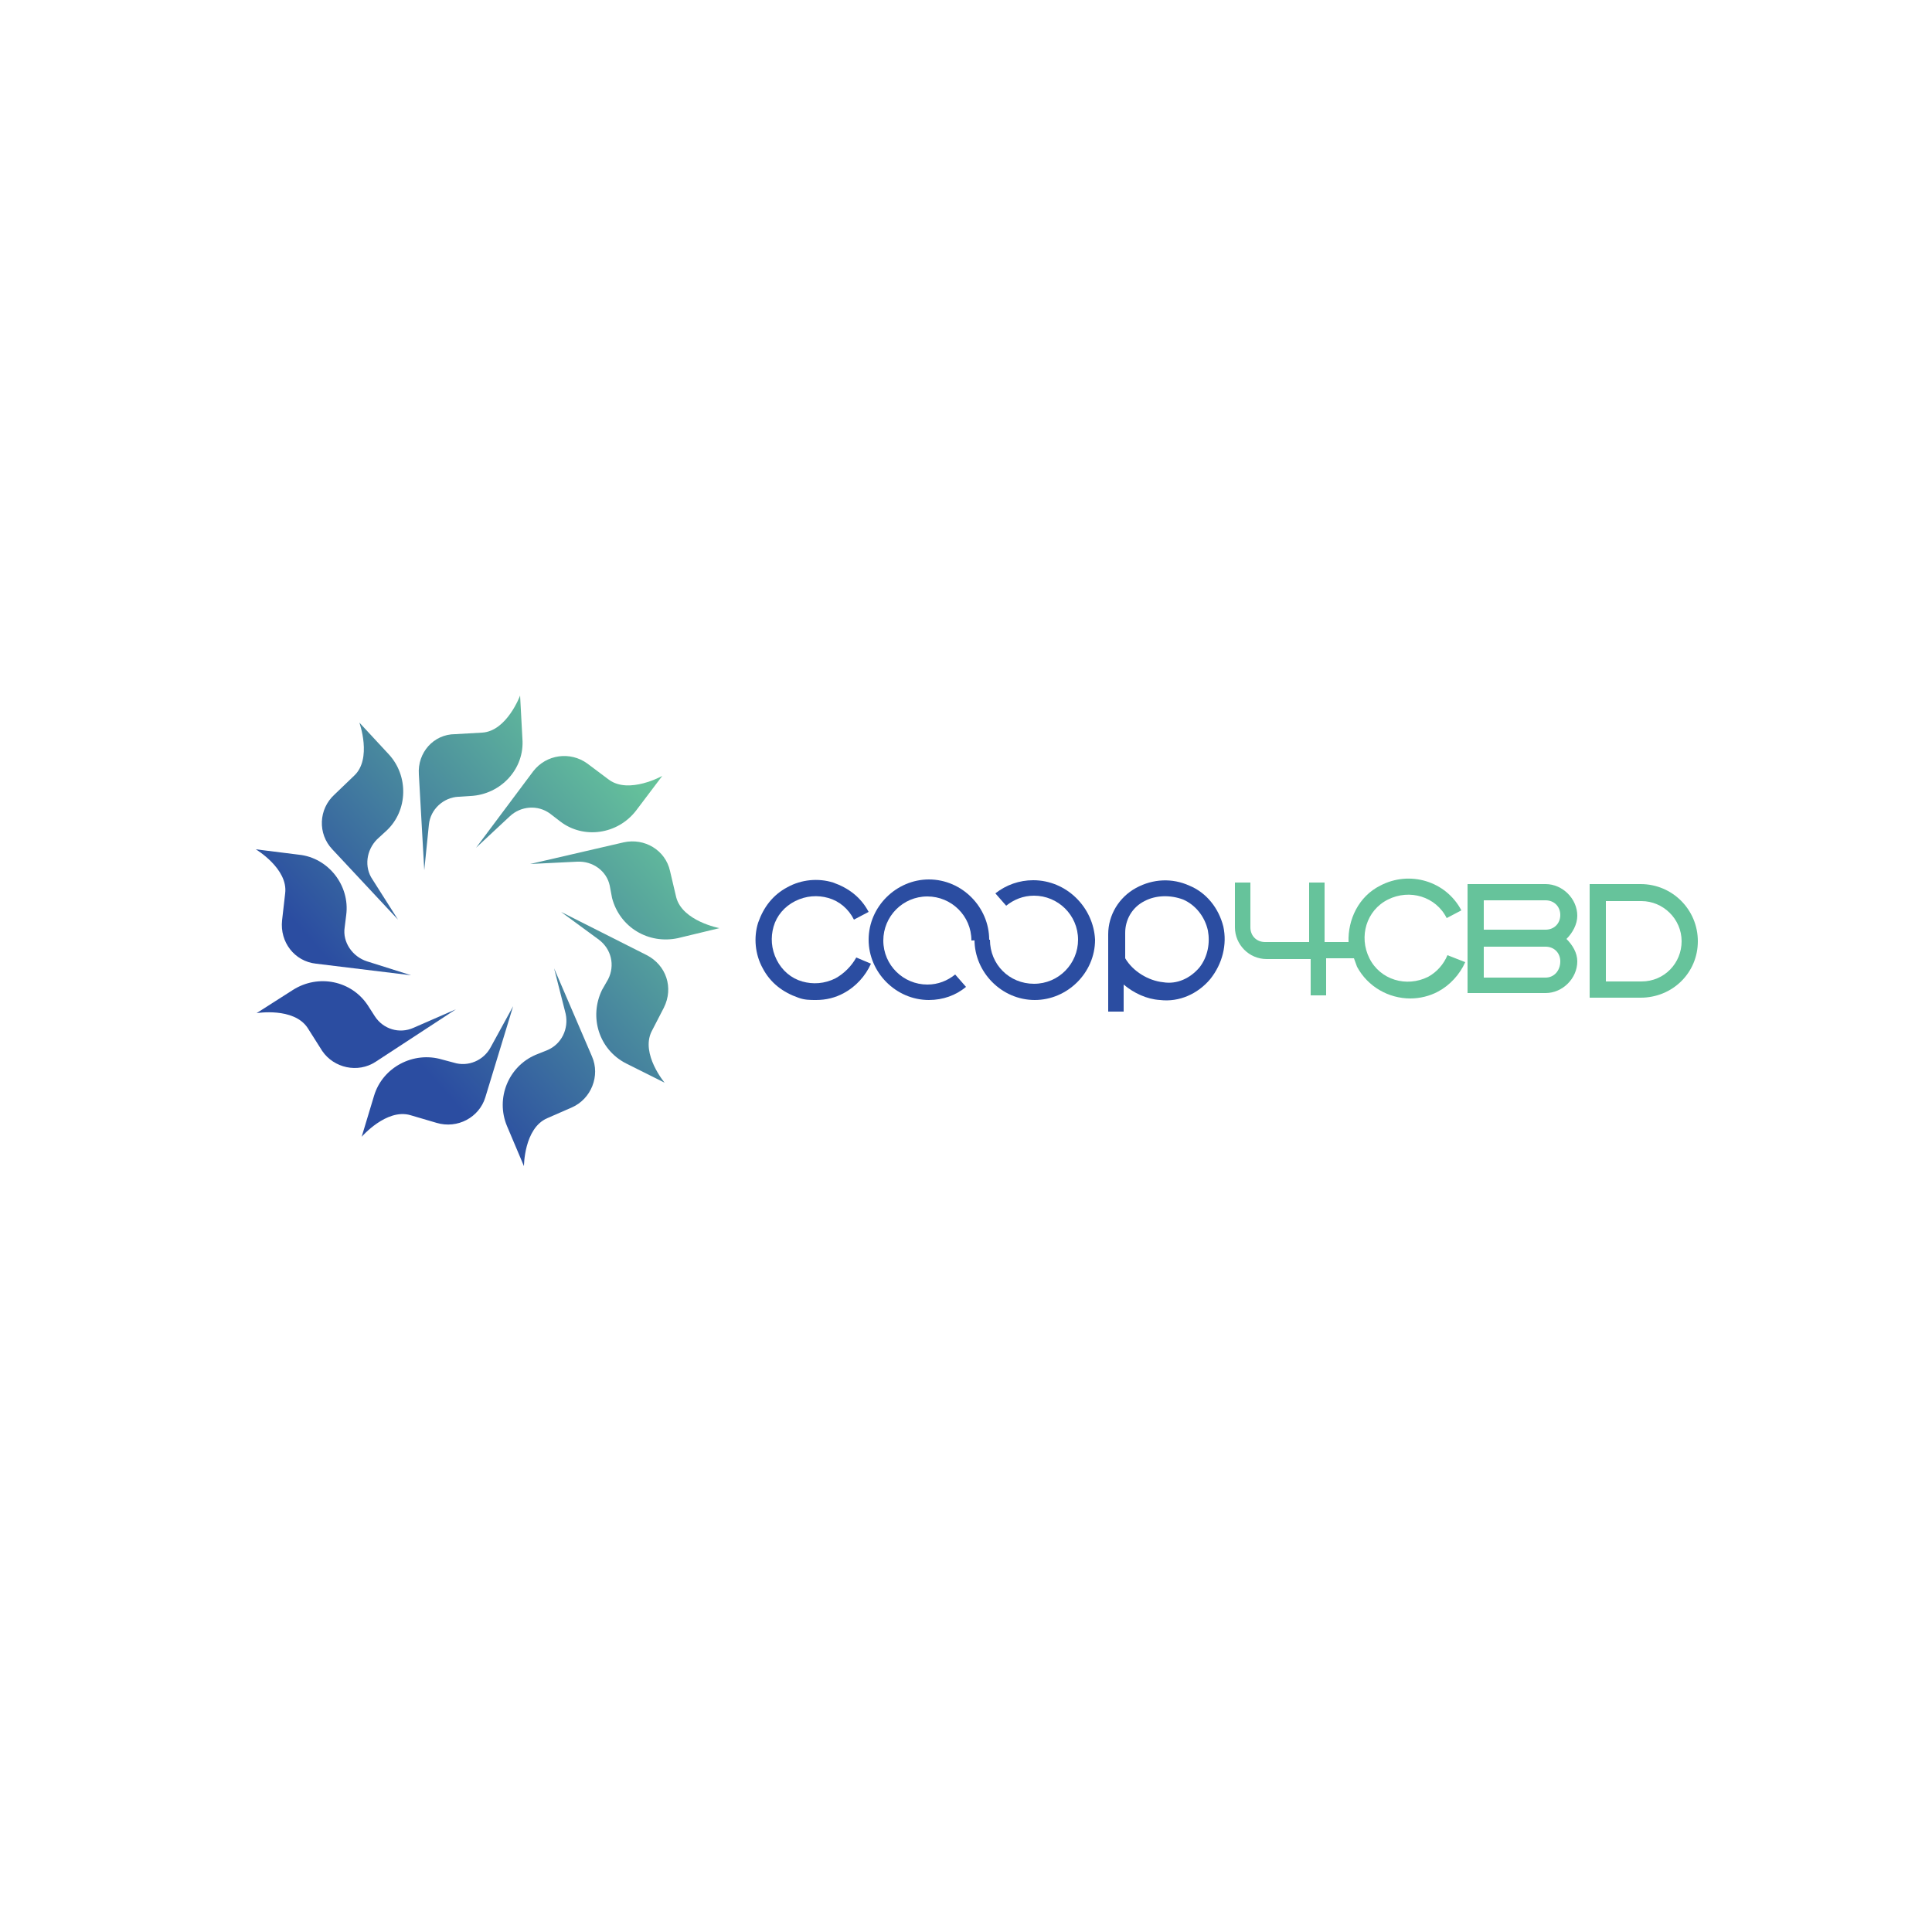<?xml version="1.0" encoding="utf-8"?>
<!-- Generator: Adobe Illustrator 19.0.0, SVG Export Plug-In . SVG Version: 6.00 Build 0)  -->
<svg version="1.1" id="Layer_1" xmlns="http://www.w3.org/2000/svg" xmlns:xlink="http://www.w3.org/1999/xlink" x="0px" y="0px"
	 viewBox="0 0 250 250" style="enable-background:new 0 0 250 250;" xml:space="preserve">
<style type="text/css">
	.st0{fill:none;}
	.st1{fill:#2B4DA1;}
	.st2{fill:#66C39B;}
	.st3{fill:url(#XMLID_12_);}
	.st4{fill:url(#XMLID_13_);}
	.st5{fill:url(#XMLID_14_);}
	.st6{fill:url(#XMLID_15_);}
	.st7{fill:url(#XMLID_16_);}
	.st8{fill:url(#XMLID_17_);}
	.st9{fill:url(#XMLID_22_);}
	.st10{fill:url(#XMLID_26_);}
	.st11{fill:url(#XMLID_27_);}
</style>
<g id="XMLID_23_">
	<g id="XMLID_35_">
		<g id="XMLID_45_">
			<path id="XMLID_21_" class="st0" d="M153,116.5c-1.6-0.8-3.5-0.7-5,0.2c-1.5,0.8-2.5,2.4-2.5,4.1v3.3c1,1.7,2.9,2.9,4.9,3.1
				c1.9,0.2,3.6-0.5,4.7-1.9c1-1.3,1.4-3.1,1.1-4.7C155.8,118.7,154.7,117.2,153,116.5z"/>
			<path id="XMLID_20_" class="st1" d="M128,121.6c0-4.2-3.5-7.8-7.8-7.8c-4.2,0-7.8,3.5-7.8,7.8c0,4.2,3.5,7.8,7.8,7.8
				c1.8,0,3.5-0.6,4.8-1.7l-1.4-1.6c-1,0.8-2.2,1.3-3.6,1.3c-3.1,0-5.7-2.5-5.7-5.7c0-3.1,2.5-5.7,5.7-5.7c3.1,0,5.7,2.5,5.7,5.7
				L128,121.6L128,121.6z"/>
			<path id="XMLID_19_" class="st1" d="M133.7,113.9c-1.8,0-3.5,0.6-4.9,1.7l1.4,1.6c1-0.8,2.2-1.3,3.6-1.3c3.1,0,5.7,2.5,5.7,5.7
				c0,3.1-2.5,5.7-5.7,5.7s-5.7-2.5-5.7-5.7h-2l0,0c0,4.2,3.5,7.8,7.8,7.8c4.2,0,7.8-3.5,7.8-7.8C141.5,117.4,138,113.9,133.7,113.9
				z"/>
			<path id="XMLID_18_" class="st1" d="M108.1,126.6c-1.4,0.7-2.9,0.8-4.3,0.4c-1.4-0.4-2.6-1.4-3.3-2.8c-0.7-1.4-0.8-2.9-0.4-4.3
				c0.4-1.4,1.4-2.6,2.8-3.3c1.4-0.7,2.9-0.8,4.3-0.4s2.6,1.4,3.3,2.8l1.9-1c-1-1.9-2.6-3.1-4.6-3.8c-1.9-0.6-4.1-0.4-5.9,0.6
				c-1.9,1-3.1,2.6-3.8,4.6c-0.6,1.9-0.4,4.1,0.6,5.9c1,1.9,2.6,3.1,4.6,3.8c0.8,0.3,1.5,0.3,2.3,0.3c1.3,0,2.5-0.3,3.6-0.9
				c1.5-0.8,2.8-2.2,3.5-3.8l-1.9-0.8C110.2,125,109.2,126,108.1,126.6z"/>
			<path id="XMLID_46_" class="st1" d="M158.3,119.9c-0.6-2.4-2.2-4.4-4.4-5.3c-2.2-1-4.7-0.9-6.9,0.3s-3.6,3.5-3.6,6v10h2v-3.5
				c1.3,1.1,3,1.9,4.7,2c2.5,0.3,4.9-0.8,6.5-2.7C158.2,124.7,158.8,122.2,158.3,119.9z M155.2,125.2c-1.2,1.4-2.9,2.2-4.7,1.9
				c-1.9-0.2-3.9-1.4-4.9-3.1v-3.3c0-1.7,0.9-3.3,2.5-4.1c1.5-0.8,3.4-0.8,5-0.2c1.6,0.7,2.8,2.2,3.2,4
				C156.6,122,156.3,123.8,155.2,125.2z"/>
		</g>
		<g id="XMLID_36_">
			<path id="XMLID_42_" class="st2" d="M212.3,129.1h-6.6v-14.7h6.6c4.1,0,7.4,3.3,7.4,7.4S216.4,129.1,212.3,129.1z M207.8,127h4.6
				c3,0,5.2-2.4,5.2-5.2c0-2.9-2.4-5.2-5.2-5.2h-4.6V127z"/>
			<path id="XMLID_38_" class="st2" d="M202.7,121.5c0.8-0.8,1.4-1.9,1.4-3c0-2.2-1.9-4.1-4.1-4.1h-10.1v6v2.1v6H200
				c2.2,0,4.1-1.9,4.1-4.1C204.1,123.3,203.5,122.3,202.7,121.5z M192,116.5h8c1.1,0,1.9,0.8,1.9,1.9s-0.8,1.9-1.9,1.9h-8V116.5z
				 M200,126.5h-8v-4h8c1.1,0,1.9,0.8,1.9,1.9C201.9,125.6,201.1,126.5,200,126.5z"/>
			<path id="XMLID_10_" class="st2" d="M187.3,123.6c-0.5,1.2-1.4,2.2-2.5,2.8c-2.8,1.4-6.2,0.4-7.6-2.4s-0.4-6.2,2.4-7.6
				c2.8-1.4,6.2-0.4,7.6,2.4l1.9-1c-2-3.8-6.7-5.2-10.5-3.2c-2.8,1.4-4.2,4.4-4.1,7.3h-3.1v-7.7h-2v7.7h-5.7c-1.1,0-1.9-0.8-1.9-1.9
				v-5.8h-2v5.8c0,2.2,1.8,4.1,4.1,4.1h5.7v4.7h2V124h3.6c0.1,0.3,0.3,0.8,0.4,1.1c1.4,2.6,4.1,4.1,6.9,4.1c1.2,0,2.5-0.3,3.6-0.9
				c1.5-0.8,2.8-2.2,3.5-3.8L187.3,123.6z"/>
		</g>
	</g>
	<g id="XMLID_24_">
		<g id="XMLID_25_">
			<g id="_x3C_Radial_Repeat_x3E__00000101803902571941904830000001829419774262302353_">
				
					<linearGradient id="XMLID_12_" gradientUnits="userSpaceOnUse" x1="91.523" y1="107.929" x2="56.877" y2="138.592" gradientTransform="matrix(1 0 0 1 0 2)">
					<stop  offset="0" style="stop-color:#66C39B"/>
					<stop  offset="1" style="stop-color:#2B4DA1"/>
				</linearGradient>
				<path id="XMLID_9_" class="st3" d="M66.4,130.2l-3.6,11.8c-0.8,2.6-3.6,4.1-6.3,3.3l-3.4-1c-3.1-0.9-6.3,2.8-6.3,2.8l1.6-5.3
					c1.1-3.7,5.1-5.8,8.8-4.7l1.5,0.4c1.9,0.6,3.9-0.3,4.8-2L66.4,130.2z"/>
			</g>
			<g id="_x3C_Radial_Repeat_x3E__00000065072614761933264700000006203792152545634457_">
				
					<linearGradient id="XMLID_13_" gradientUnits="userSpaceOnUse" x1="81.927" y1="97.086" x2="47.281" y2="127.749" gradientTransform="matrix(1 0 0 1 0 2)">
					<stop  offset="0" style="stop-color:#66C39B"/>
					<stop  offset="1" style="stop-color:#2B4DA1"/>
				</linearGradient>
				<path id="XMLID_8_" class="st4" d="M59,130.6l-10.4,6.8c-2.3,1.5-5.4,0.8-6.9-1.4l-1.9-3c-1.8-2.7-6.6-1.9-6.6-1.9l4.7-3
					c3.3-2.1,7.6-1.2,9.7,2l0.9,1.4c1.1,1.7,3.2,2.3,5,1.5L59,130.6z"/>
			</g>
			<g id="_x3C_Radial_Repeat_x3E__00000106121995086817460410000016733545209263988148_">
				
					<linearGradient id="XMLID_14_" gradientUnits="userSpaceOnUse" x1="74.325" y1="88.497" x2="39.679" y2="119.16" gradientTransform="matrix(1 0 0 1 0 2)">
					<stop  offset="0" style="stop-color:#66C39B"/>
					<stop  offset="1" style="stop-color:#2B4DA1"/>
				</linearGradient>
				<path id="XMLID_7_" class="st5" d="M53.2,126.2l-12.3-1.5c-2.8-0.3-4.7-2.8-4.4-5.6l0.4-3.5c0.4-3.2-3.8-5.7-3.8-5.7l5.6,0.7
					c3.8,0.4,6.6,4,6.1,7.8l-0.2,1.6c-0.3,1.9,1,3.8,2.9,4.4L53.2,126.2z"/>
			</g>
			<g id="_x3C_Radial_Repeat_x3E__00000041296542111719697850000018403847098856526474_">
				
					<linearGradient id="XMLID_15_" gradientUnits="userSpaceOnUse" x1="71.072" y1="84.821" x2="36.426" y2="115.485" gradientTransform="matrix(1 0 0 1 0 2)">
					<stop  offset="0" style="stop-color:#66C39B"/>
					<stop  offset="1" style="stop-color:#2B4DA1"/>
				</linearGradient>
				<path id="XMLID_6_" class="st6" d="M51.5,119l-8.5-9.1c-1.9-2-1.8-5.2,0.3-7.1l2.5-2.4c2.4-2.2,0.7-6.9,0.7-6.9l3.8,4.1
					c2.6,2.8,2.5,7.3-0.3,9.9l-1.2,1.1c-1.4,1.4-1.7,3.6-0.6,5.2L51.5,119z"/>
			</g>
			<g id="_x3C_Radial_Repeat_x3E__00000071551397237226561080000013950509569913980300_">
				
					<linearGradient id="XMLID_16_" gradientUnits="userSpaceOnUse" x1="72.89" y1="86.875" x2="38.244" y2="117.539" gradientTransform="matrix(1 0 0 1 0 2)">
					<stop  offset="0" style="stop-color:#66C39B"/>
					<stop  offset="1" style="stop-color:#2B4DA1"/>
				</linearGradient>
				<path id="XMLID_5_" class="st7" d="M54.9,112.6l-0.7-12.4c-0.2-2.8,1.9-5.2,4.7-5.2l3.5-0.2c3.2-0.2,4.9-4.8,4.9-4.8l0.3,5.6
					c0.3,3.9-2.8,7.2-6.7,7.4l-1.6,0.1c-1.9,0.1-3.6,1.6-3.8,3.6L54.9,112.6z"/>
			</g>
			<g id="_x3C_Radial_Repeat_x3E__00000158004489897691169670000003540424339621841061_">
				
					<linearGradient id="XMLID_17_" gradientUnits="userSpaceOnUse" x1="80.818" y1="95.834" x2="46.172" y2="126.497" gradientTransform="matrix(1 0 0 1 0 2)">
					<stop  offset="0" style="stop-color:#66C39B"/>
					<stop  offset="1" style="stop-color:#2B4DA1"/>
				</linearGradient>
				<path id="XMLID_4_" class="st8" d="M61.6,109.7l7.4-9.9c1.7-2.2,4.8-2.6,7-1l2.8,2.1c2.6,1.9,6.9-0.5,6.9-0.5l-3.4,4.5
					c-2.4,3.1-6.8,3.7-9.8,1.4l-1.3-1c-1.6-1.2-3.8-1-5.2,0.3L61.6,109.7z"/>
			</g>
			<g id="_x3C_Radial_Repeat_x3E__00000034802388764071828040000014205954575981554586_">
				
					<linearGradient id="XMLID_22_" gradientUnits="userSpaceOnUse" x1="89.827" y1="106.012" x2="55.181" y2="136.676" gradientTransform="matrix(1 0 0 1 0 2)">
					<stop  offset="0" style="stop-color:#66C39B"/>
					<stop  offset="1" style="stop-color:#2B4DA1"/>
				</linearGradient>
				<path id="XMLID_3_" class="st9" d="M68.6,111.8l12.1-2.8c2.7-0.6,5.4,1,6,3.7l0.8,3.4c0.8,3.1,5.6,4,5.6,4l-5.4,1.3
					c-3.8,0.8-7.5-1.4-8.5-5.2l-0.3-1.6c-0.4-1.9-2.2-3.2-4.2-3.1L68.6,111.8z"/>
			</g>
			<g id="_x3C_Radial_Repeat_x3E__00000168806504351042954870000006206274307069047187_">
				
					<linearGradient id="XMLID_26_" gradientUnits="userSpaceOnUse" x1="95.625" y1="112.564" x2="60.979" y2="143.227" gradientTransform="matrix(1 0 0 1 0 2)">
					<stop  offset="0" style="stop-color:#66C39B"/>
					<stop  offset="1" style="stop-color:#2B4DA1"/>
				</linearGradient>
				<path id="XMLID_2_" class="st10" d="M72.6,118l11.1,5.6c2.5,1.3,3.5,4.2,2.2,6.8l-1.6,3.1c-1.4,2.9,1.7,6.6,1.7,6.6l-5-2.5
					c-3.5-1.8-4.8-6-3.1-9.5l0.8-1.4c0.9-1.8,0.4-3.9-1.2-5.1L72.6,118z"/>
			</g>
			<g id="_x3C_Radial_Repeat_x3E__00000150781060033524003680000009446612794860598152_">
				
					<linearGradient id="XMLID_27_" gradientUnits="userSpaceOnUse" x1="95.898" y1="112.871" x2="61.252" y2="143.535" gradientTransform="matrix(1 0 0 1 0 2)">
					<stop  offset="0" style="stop-color:#66C39B"/>
					<stop  offset="1" style="stop-color:#2B4DA1"/>
				</linearGradient>
				<path id="XMLID_1_" class="st11" d="M71.7,125.3l4.9,11.4c1.1,2.5-0.1,5.5-2.6,6.6l-3.2,1.4c-3,1.3-3,6.2-3,6.2l-2.2-5.2
					c-1.5-3.6,0.2-7.7,3.7-9.2l1.5-0.6c1.9-0.8,2.8-2.8,2.4-4.7L71.7,125.3z"/>
			</g>
		</g>
	</g>
</g>
</svg>
